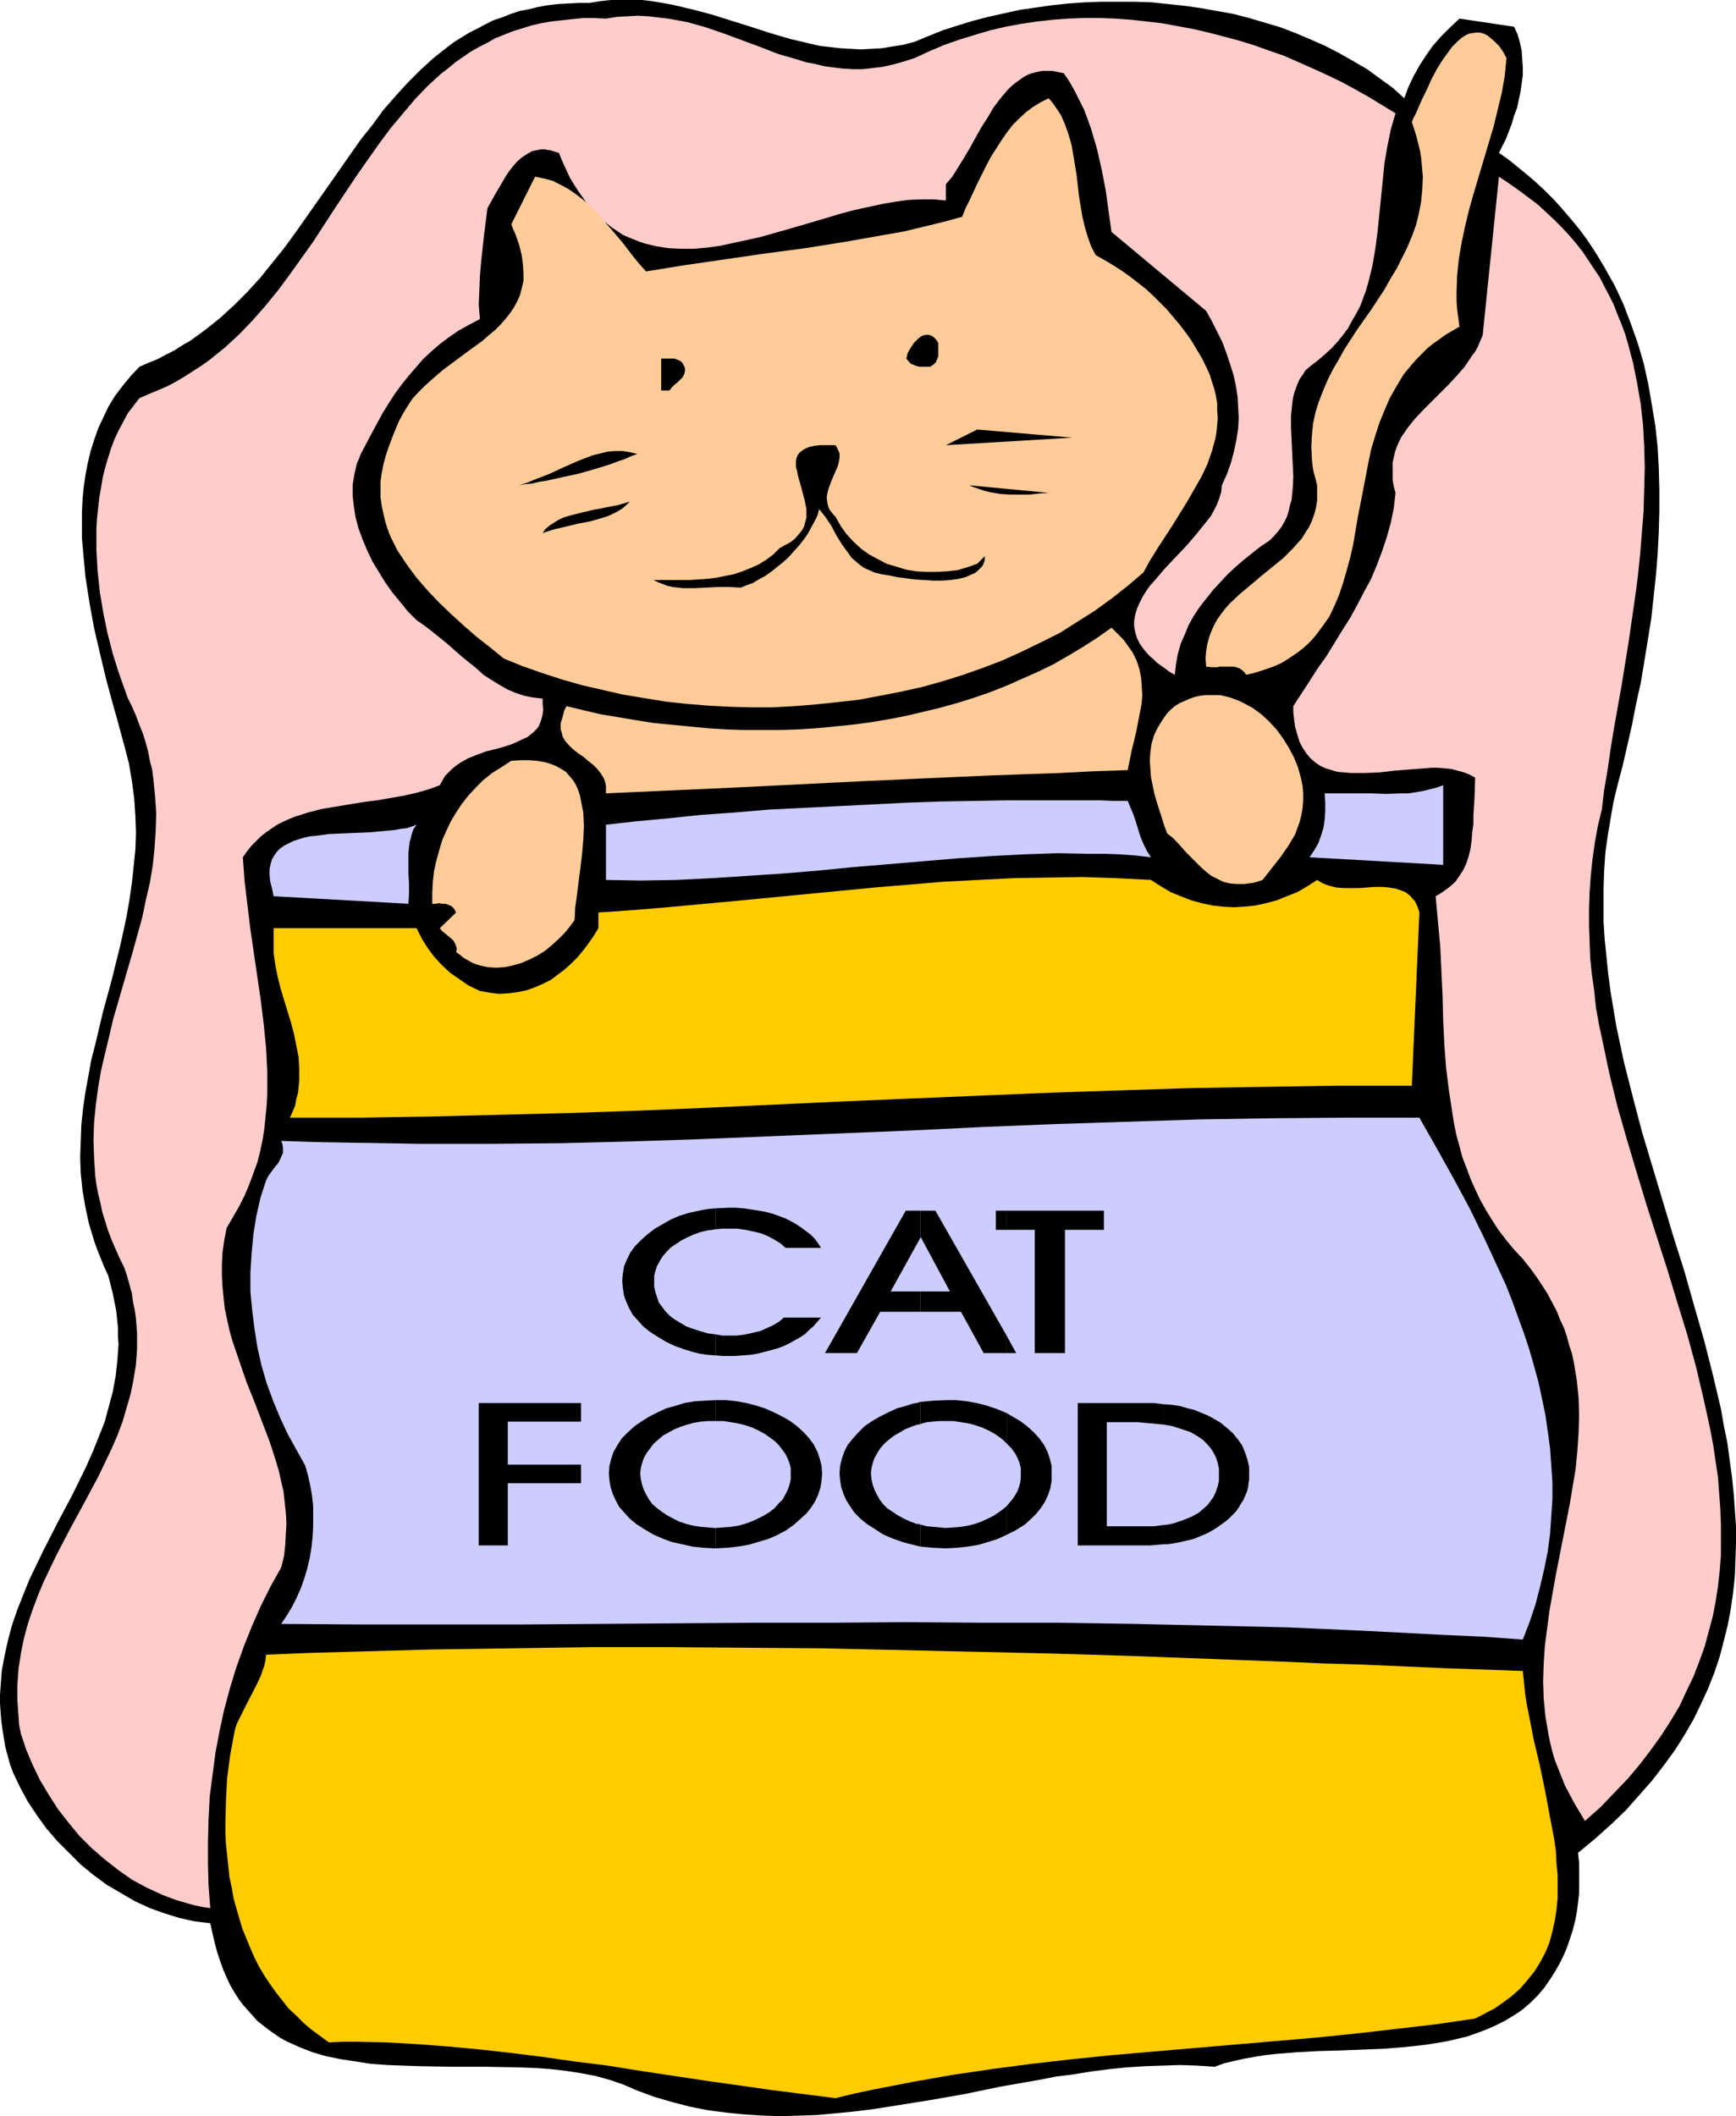 <?xml version="1.0" encoding="UTF-8" standalone="no"?>
<svg
   version="1.0"
   width="127.754mm"
   height="155.668mm"
   id="svg38"
   sodipodi:docname="Cat &amp; Food 02.wmf"
   xmlns:inkscape="http://www.inkscape.org/namespaces/inkscape"
   xmlns:sodipodi="http://sodipodi.sourceforge.net/DTD/sodipodi-0.dtd"
   xmlns="http://www.w3.org/2000/svg"
   xmlns:svg="http://www.w3.org/2000/svg">
  <sodipodi:namedview
     id="namedview38"
     pagecolor="#ffffff"
     bordercolor="#000000"
     borderopacity="0.25"
     inkscape:showpageshadow="2"
     inkscape:pageopacity="0.0"
     inkscape:pagecheckerboard="0"
     inkscape:deskcolor="#d1d1d1"
     inkscape:document-units="mm" />
  <defs
     id="defs1">
    <pattern
       id="WMFhbasepattern"
       patternUnits="userSpaceOnUse"
       width="6"
       height="6"
       x="0"
       y="0" />
  </defs>
  <path
     style="fill:#000000;fill-opacity:1;fill-rule:evenodd;stroke:none"
     d="m 254.353,11.635 3.878,-1.616 4.04,-1.616 4.04,-1.293 4.202,-1.293 4.363,-1.131 4.363,-0.97 4.363,-0.97 4.525,-0.646 4.525,-0.646 4.525,-0.485 4.686,-0.323 4.525,-0.162 h 4.686 4.525 l 4.686,0.162 4.686,0.485 4.525,0.485 4.525,0.646 4.525,0.808 4.525,0.808 4.363,1.131 4.363,1.293 4.363,1.293 4.202,1.616 4.202,1.778 4.04,1.778 4.04,2.101 3.717,2.101 3.878,2.262 3.555,2.585 3.555,2.585 3.232,2.909 1.131,-3.07 1.454,-3.07 1.616,-2.909 1.778,-2.747 1.939,-2.747 2.262,-2.585 2.586,-2.585 2.586,-2.424 15.19,2.262 0.97,2.101 0.646,2.262 0.485,2.262 0.162,2.262 0.162,2.424 v 2.262 l -0.323,2.262 -0.323,2.262 -0.485,2.262 -0.485,2.262 -0.808,2.101 -0.646,2.262 -1.616,4.201 -1.939,3.878 2.747,1.939 2.586,2.101 2.586,2.101 2.424,2.101 2.262,2.101 2.262,2.262 2.101,2.262 1.939,2.262 1.939,2.262 1.939,2.424 1.778,2.424 1.616,2.424 1.616,2.585 1.454,2.424 2.909,5.171 2.424,5.171 2.101,5.494 1.939,5.494 1.616,5.494 1.293,5.817 0.97,5.656 0.97,5.817 0.646,5.979 0.323,5.817 0.162,5.979 v 5.979 l -0.162,5.979 -0.323,6.14 -0.485,5.979 -0.646,5.979 -0.646,5.979 -0.97,5.979 -0.97,5.979 -0.97,5.817 -1.293,5.817 -1.131,5.817 -1.293,5.656 -1.293,5.656 -1.454,5.494 -1.131,4.686 -0.808,4.686 -0.808,4.848 -0.646,4.686 -0.323,4.848 -0.162,4.686 v 4.848 4.848 l 0.323,4.848 0.485,4.686 0.485,4.848 0.646,4.848 0.808,4.848 0.808,4.848 2.101,9.857 2.424,9.534 2.586,9.857 2.909,9.695 2.909,9.695 2.909,9.695 3.07,9.695 2.747,9.695 2.747,9.534 2.424,9.534 2.262,9.534 0.808,4.686 0.97,4.686 0.646,4.848 0.646,4.686 0.485,4.686 0.323,4.525 0.323,4.686 v 4.525 l -0.162,4.525 -0.162,4.686 -0.485,4.525 -0.646,4.525 -0.808,4.363 -1.131,4.525 -1.131,4.363 -1.454,4.363 -1.778,4.525 -1.939,4.201 -2.101,4.363 -2.424,4.201 -2.747,4.363 -3.07,4.201 -3.232,4.201 -3.555,4.04 -3.717,4.201 -4.202,4.04 -4.525,4.04 -4.686,3.878 0.323,2.909 v 2.747 2.909 2.585 l -0.323,2.747 -0.323,2.585 -0.485,2.424 -0.646,2.585 -0.808,2.424 -0.808,2.424 -0.97,2.262 -1.131,2.262 -1.293,2.262 -1.454,2.262 -1.454,2.101 -1.778,2.101 -2.101,2.101 -2.262,1.939 -2.424,1.616 -2.424,1.454 -2.586,1.293 -2.586,1.131 -2.586,0.97 -2.747,0.97 -2.747,0.646 -2.747,0.646 -2.909,0.485 -2.909,0.485 -5.817,0.646 -5.979,0.485 -12.12,0.485 -6.141,0.162 -5.979,0.323 -5.979,0.485 -2.909,0.323 -2.909,0.485 -2.747,0.485 -2.909,0.646 -2.747,0.646 -2.586,0.97 -4.848,-0.323 -4.848,-0.162 -4.848,0.162 -4.848,0.162 -5.01,0.323 -4.848,0.485 -5.01,0.646 -5.01,0.808 -5.01,0.646 -5.01,0.97 -10.181,1.778 -10.181,2.101 -10.181,1.778 -10.181,1.616 -5.171,0.808 -5.171,0.646 -5.01,0.485 -5.171,0.485 -5.01,0.162 -5.171,0.162 -5.01,-0.162 -5.01,-0.323 -5.01,-0.485 -5.01,-0.646 -5.01,-0.97 -5.01,-1.293 -5.01,-1.454 -4.848,-1.778 -3.717,-1.616 -3.717,-1.293 -4.04,-1.131 -4.202,-0.808 -4.202,-0.646 -4.202,-0.485 -4.525,-0.323 -4.525,-0.162 -9.049,-0.162 h -9.211 l -9.211,-0.162 -4.525,-0.162 -4.363,-0.162 -4.525,-0.323 -4.202,-0.646 -4.202,-0.646 -4.04,-0.808 -3.878,-1.131 -3.717,-1.454 -1.778,-0.808 -1.778,-0.808 -1.778,-0.97 -1.616,-1.131 -1.616,-1.131 -1.454,-1.131 -1.616,-1.293 -1.293,-1.454 -1.454,-1.616 -1.293,-1.454 -1.293,-1.778 -1.131,-1.778 -1.131,-1.939 -0.97,-2.101 -0.97,-2.262 -0.808,-2.262 -0.808,-2.424 -0.646,-2.424 -0.646,-2.747 -0.646,-2.909 -4.202,-0.485 -4.363,-0.97 -4.202,-1.293 -4.04,-1.454 -4.202,-1.939 -3.878,-2.262 -3.878,-2.262 -3.717,-2.747 -3.555,-2.909 -3.232,-3.232 -3.232,-3.232 -3.07,-3.555 L 10.342,504.811 7.757,500.932 5.656,497.054 3.717,493.014 2.747,490.429 2.101,488.005 1.454,485.581 0.646,480.572 0.323,478.148 0.162,475.886 0,473.624 v -2.424 l 0.162,-2.262 0.323,-4.363 0.808,-4.363 0.97,-4.363 1.131,-4.201 1.454,-4.201 1.616,-4.04 1.616,-4.04 1.939,-4.04 1.939,-4.04 4.04,-7.918 4.202,-7.918 3.878,-7.918 1.778,-4.04 1.616,-4.04 1.616,-4.04 1.131,-4.201 1.131,-4.201 0.808,-4.363 0.485,-4.363 0.323,-4.525 -0.162,-2.262 v -2.424 l -0.485,-4.686 -0.485,-2.424 -0.485,-2.424 -0.646,-2.585 -0.646,-2.424 -1.131,-2.424 -0.97,-2.424 -0.97,-2.424 -0.808,-2.262 -1.454,-4.848 -0.97,-4.525 -0.808,-4.686 -0.485,-4.686 -0.162,-4.525 0.162,-4.525 0.162,-4.525 0.485,-4.525 0.646,-4.525 0.808,-4.363 0.808,-4.525 1.131,-4.363 2.101,-8.888 2.424,-8.888 2.262,-9.049 0.97,-4.363 0.97,-4.525 0.808,-4.686 0.646,-4.525 0.485,-4.525 0.485,-4.686 0.162,-4.686 -0.162,-4.686 -0.323,-4.848 -0.646,-4.848 -0.808,-4.848 -1.293,-5.009 -0.808,-2.909 -0.808,-3.07 -1.778,-6.302 -1.778,-6.625 -1.616,-6.787 -1.616,-6.948 -1.293,-7.11 -1.131,-7.272 -0.323,-3.555 -0.646,-7.11 v -3.555 -3.555 l 0.162,-3.555 0.323,-3.393 0.485,-3.393 0.646,-3.393 0.808,-3.393 0.97,-3.07 1.131,-3.232 1.454,-3.07 1.454,-3.07 1.778,-2.909 2.101,-2.747 2.262,-2.747 2.424,-2.585 2.586,-1.131 2.424,-0.97 2.424,-1.293 2.262,-1.131 2.262,-1.454 2.262,-1.293 4.202,-3.07 4.04,-3.232 3.878,-3.555 3.717,-3.717 3.555,-3.878 3.232,-4.04 3.394,-4.201 3.07,-4.201 3.07,-4.363 6.141,-8.726 5.979,-8.564 3.07,-4.363 3.232,-4.04 3.07,-4.201 3.394,-3.878 3.394,-3.717 3.394,-3.393 3.717,-3.393 3.878,-3.07 1.939,-1.454 2.101,-1.293 2.101,-1.293 2.262,-1.131 2.101,-1.131 2.262,-1.131 2.424,-0.808 2.424,-0.97 2.424,-0.808 2.586,-0.485 2.586,-0.646 2.747,-0.485 2.747,-0.323 2.909,-0.162 3.07,-0.162 h 2.909 L 166.93,0.323 169.838,0 h 2.909 2.909 2.909 l 2.747,0.323 2.909,0.485 2.747,0.485 5.494,1.293 5.494,1.454 10.827,3.393 5.494,1.778 5.494,1.616 5.494,1.293 2.747,0.646 2.909,0.323 2.747,0.323 2.909,0.162 2.909,0.162 2.747,-0.162 3.07,-0.162 2.909,-0.485 3.07,-0.485 z"
     id="path1" />
  <path
     style="fill:#ffcccc;fill-opacity:1;fill-rule:evenodd;stroke:none"
     d="m 254.353,16.159 4.202,-1.939 4.202,-1.778 4.202,-1.454 4.202,-1.293 4.363,-1.293 4.202,-0.97 4.363,-0.808 4.363,-0.646 4.363,-0.485 4.363,-0.323 4.363,-0.162 h 4.363 l 4.363,0.162 4.363,0.323 4.363,0.485 4.202,0.485 4.363,0.808 4.363,0.808 4.202,0.97 4.363,1.131 4.202,1.131 4.202,1.293 4.04,1.454 4.202,1.454 4.04,1.778 4.04,1.778 3.878,1.778 4.04,1.939 3.878,2.101 3.717,2.101 3.717,2.262 3.717,2.262 -0.646,2.101 -0.646,2.262 -0.97,4.686 -0.808,4.686 -0.485,4.848 -0.97,9.534 -0.485,4.848 -0.646,4.848 -0.808,4.686 -1.131,4.525 -0.646,2.262 -1.616,4.363 -1.131,2.101 -1.131,1.939 -1.131,2.101 -1.454,1.939 -1.454,1.778 -1.616,1.778 -1.939,1.778 -2.101,1.778 -2.101,1.616 -1.131,0.97 -0.808,1.293 -0.808,1.131 -0.646,1.454 -0.485,1.293 -0.485,1.454 -0.323,1.454 -0.162,1.454 -0.323,3.07 v 3.393 l 0.323,6.787 0.162,3.393 0.162,3.393 -0.162,3.232 -0.323,3.232 -0.485,1.616 -0.323,1.454 -0.485,1.616 -0.646,1.293 -0.808,1.454 -0.97,1.293 -1.131,1.293 -1.293,1.293 -2.424,1.616 -2.262,1.778 -2.424,1.939 -2.262,1.939 -2.262,2.101 -2.101,2.262 -1.939,2.101 -1.939,2.424 -1.778,2.262 -1.616,2.424 -1.454,2.585 -1.131,2.747 -1.131,2.585 -0.808,2.909 -0.485,2.747 -0.323,2.909 -1.454,-0.808 -1.293,-0.97 -1.131,-0.808 -1.131,-0.808 -0.97,-0.97 -0.97,-0.808 -1.454,-1.616 -1.293,-1.778 -0.808,-1.616 -0.485,-1.616 -0.323,-1.616 v -1.616 l 0.323,-1.778 0.485,-1.616 0.646,-1.454 0.808,-1.616 0.97,-1.616 1.131,-1.616 1.454,-1.616 2.747,-3.232 5.979,-6.302 2.909,-3.393 1.293,-1.616 1.293,-1.616 1.293,-1.616 0.97,-1.778 0.808,-1.616 0.646,-1.778 0.485,-1.616 0.162,-1.778 1.454,-3.232 1.131,-3.232 0.808,-3.07 0.646,-3.07 0.485,-3.07 0.162,-3.07 -0.162,-3.07 -0.162,-2.909 -0.485,-3.07 -0.646,-2.909 -0.97,-3.07 -0.97,-2.909 -1.131,-3.07 -1.454,-2.909 -1.454,-2.909 -1.616,-2.909 -26.34,-21.976 -0.808,-5.817 -0.808,-5.817 -1.131,-5.817 -1.293,-5.656 -0.808,-2.747 -0.808,-2.747 -0.97,-2.747 -0.97,-2.585 -1.293,-2.585 -1.293,-2.585 -1.454,-2.585 -1.616,-2.424 -1.616,-0.323 -1.616,-0.323 h -1.454 -1.454 l -1.454,0.323 -1.293,0.323 -1.293,0.485 -1.131,0.646 -1.131,0.808 -1.131,0.808 -1.131,0.97 -0.97,0.97 -1.939,2.262 -1.939,2.585 -1.616,2.747 -1.778,2.747 -1.616,2.909 -1.616,2.909 -1.616,2.747 -1.616,2.585 -1.616,2.585 -1.778,2.101 v 4.525 l -3.394,-0.323 h -3.555 l -3.555,0.162 -3.555,0.485 -3.717,0.646 -3.717,0.808 -3.717,0.808 -3.717,0.97 -7.595,2.262 -7.757,2.262 -7.433,2.101 -3.717,0.808 -3.717,0.808 -3.717,0.808 -3.555,0.485 -3.717,0.323 h -3.394 l -3.555,-0.162 -3.232,-0.485 -3.394,-0.808 -1.454,-0.485 -1.616,-0.646 -1.616,-0.646 -1.454,-0.646 -1.454,-0.97 -1.454,-0.97 -1.454,-1.131 -1.454,-1.131 -1.293,-1.293 -1.454,-1.454 -1.293,-1.454 -1.131,-1.778 -1.293,-1.778 -1.131,-1.778 -1.293,-2.101 -0.97,-2.101 -1.131,-2.424 -0.97,-2.424 -1.131,-0.323 -0.97,-0.323 -0.97,-0.162 -0.97,-0.162 h -0.97 l -0.808,0.162 -1.616,0.323 -1.454,0.808 -1.454,0.97 -1.293,1.131 -1.131,1.293 -1.131,1.454 -0.97,1.454 -1.778,3.07 -0.97,1.616 -0.808,1.454 -0.808,1.454 -0.646,1.131 -0.97,7.595 -0.808,7.595 -0.323,3.717 -0.162,4.04 -0.162,3.878 0.323,4.04 -3.07,1.616 -2.909,1.616 -2.586,1.778 -2.586,1.939 -2.424,2.101 -2.262,2.101 -1.939,2.262 -2.101,2.424 -1.939,2.424 -1.778,2.424 -1.778,2.747 -1.616,2.585 -3.07,5.656 -3.07,5.817 -0.485,1.293 -0.646,1.454 -0.323,1.454 -0.323,1.454 -0.485,2.909 v 3.07 l 0.323,2.909 0.485,3.07 0.808,3.07 1.131,3.07 1.293,3.07 1.454,3.07 1.778,2.909 1.778,2.909 1.939,2.747 2.262,2.747 2.101,2.585 2.424,2.424 2.101,1.454 2.101,1.616 4.202,3.393 4.04,3.555 4.202,3.393 1.939,1.778 2.262,1.454 2.101,1.293 2.262,1.293 2.262,0.97 2.424,0.808 2.424,0.485 2.747,0.323 v 1.616 l 0.162,1.454 -0.162,1.293 -0.323,1.293 -0.323,0.97 -0.485,1.131 -0.646,0.808 -0.808,0.808 -0.808,0.646 -0.808,0.646 -2.101,0.97 -2.101,0.97 -2.424,0.808 -2.424,0.646 -2.586,0.646 -2.586,0.97 -2.424,0.97 -2.262,1.293 -1.131,0.808 -0.97,0.808 -0.97,0.97 -0.97,0.97 -0.646,1.131 -0.808,1.454 -3.07,1.131 -3.394,0.97 -3.555,0.808 -3.717,0.646 -3.717,0.646 -3.878,0.485 -7.757,1.293 -3.878,0.646 -3.717,0.97 -3.555,1.131 -1.616,0.646 -1.778,0.808 -1.616,0.808 -1.454,0.97 -1.616,1.131 -1.454,1.131 -1.293,1.293 -1.293,1.293 -1.293,1.616 -1.131,1.616 0.485,6.625 0.808,6.787 0.808,6.625 0.97,6.625 1.939,13.25 0.808,6.625 0.646,6.464 0.323,6.464 v 3.232 3.232 l -0.162,3.07 -0.323,3.232 -0.323,3.232 -0.485,3.07 -0.646,3.07 -0.808,3.232 -1.131,3.07 -1.131,3.07 -1.293,3.07 -1.454,2.909 -1.778,3.07 -1.778,3.07 -0.646,3.393 -0.485,3.393 -0.162,3.232 v 3.232 l 0.162,3.07 0.323,3.232 0.323,2.909 0.646,3.07 0.646,2.909 0.808,2.909 1.939,5.656 1.939,5.656 2.262,5.656 2.101,5.494 2.101,5.494 1.778,5.494 0.808,2.747 0.646,2.909 0.646,2.747 0.323,2.909 0.323,3.07 0.162,2.909 -0.162,2.909 -0.162,3.07 -0.323,3.07 -0.808,3.232 -2.909,5.171 -2.747,5.494 -2.424,5.494 -2.262,5.656 -2.101,5.817 -1.778,5.817 -1.616,5.979 -1.293,5.979 -1.131,5.979 -0.808,6.14 -0.808,6.14 -0.323,6.302 -0.162,6.14 v 6.302 l 0.162,6.14 0.485,6.14 -2.262,-0.323 -2.262,-0.485 -2.262,-0.646 -2.262,-0.646 -2.262,-0.808 -2.101,-0.808 -2.101,-0.97 -2.101,-0.97 -2.101,-1.131 -2.101,-1.131 -3.878,-2.747 -3.717,-2.909 -3.555,-3.07 -3.394,-3.393 -3.07,-3.717 -2.909,-3.717 -2.586,-4.04 -2.424,-4.04 -2.101,-4.363 -1.778,-4.201 -1.454,-4.363 -0.485,-2.424 -0.162,-2.262 -0.162,-2.262 -0.162,-2.424 v -4.363 l 0.323,-4.363 0.646,-4.201 0.808,-4.04 1.131,-4.201 1.293,-3.878 1.454,-3.878 1.616,-3.878 1.778,-3.717 1.778,-3.717 3.878,-7.433 4.04,-7.433 3.878,-7.272 1.778,-3.717 1.778,-3.717 1.616,-3.717 1.454,-3.878 1.131,-3.878 1.131,-3.878 0.808,-4.04 0.646,-4.04 0.323,-4.363 v -4.201 l -0.162,-2.262 -0.162,-2.101 -0.323,-2.262 -0.485,-2.262 -0.323,-2.424 -1.293,-4.686 -0.808,-2.424 -1.293,-2.585 -1.131,-2.585 -1.131,-2.585 -0.97,-2.585 -0.808,-2.585 -0.808,-2.585 -0.485,-2.424 -0.646,-2.585 -0.485,-2.585 -0.323,-2.424 -0.323,-5.009 -0.162,-5.009 0.162,-4.848 0.485,-4.848 0.646,-4.848 0.808,-4.686 1.131,-4.848 1.131,-4.686 1.131,-4.848 5.494,-18.906 2.586,-9.372 0.97,-4.686 1.131,-4.848 0.808,-4.848 0.485,-4.686 0.323,-4.848 0.162,-4.848 -0.323,-4.848 -0.485,-4.848 -0.323,-2.585 -0.646,-2.424 -0.485,-2.585 -0.646,-2.424 -0.808,-2.585 -0.97,-2.424 -0.97,-2.585 -1.131,-2.585 -1.131,-2.262 -0.808,-2.262 -1.778,-5.009 -1.616,-5.171 -1.454,-5.656 -1.131,-5.494 -0.97,-5.817 -0.646,-5.979 -0.323,-5.817 v -5.817 l 0.162,-2.909 0.323,-2.909 0.323,-2.909 0.485,-2.747 0.485,-2.909 0.646,-2.585 0.808,-2.747 0.808,-2.585 0.97,-2.585 1.131,-2.424 1.293,-2.424 1.293,-2.424 1.616,-2.101 1.616,-2.101 2.586,-1.131 2.747,-1.131 2.586,-1.131 2.424,-1.293 2.424,-1.454 2.262,-1.454 2.262,-1.454 2.262,-1.616 4.202,-3.393 4.04,-3.717 3.717,-3.878 3.555,-4.04 3.555,-4.363 3.232,-4.363 3.232,-4.525 3.232,-4.525 5.979,-9.211 6.141,-9.211 3.07,-4.363 3.07,-4.363 3.232,-4.363 3.394,-4.04 3.394,-4.04 3.555,-3.717 3.717,-3.393 2.101,-1.616 1.939,-1.616 2.101,-1.454 2.101,-1.454 2.262,-1.293 2.262,-1.131 2.262,-1.293 2.424,-0.97 2.424,-0.97 2.586,-0.808 2.586,-0.808 2.747,-0.646 2.747,-0.485 2.909,-0.323 2.909,-0.323 3.232,-0.323 h 3.07 l 3.232,0.162 3.07,-0.485 2.909,-0.162 2.909,-0.162 2.909,0.162 2.747,0.323 2.747,0.323 2.747,0.485 2.586,0.485 5.171,1.454 5.171,1.778 10.019,3.717 5.01,1.939 5.01,1.454 2.586,0.808 2.586,0.485 2.586,0.646 2.586,0.323 2.586,0.323 2.747,0.162 h 2.747 l 2.747,-0.323 2.747,-0.323 2.909,-0.646 2.909,-0.808 z"
     id="path2" />
  <path
     style="fill:#ffcc99;fill-opacity:1;fill-rule:evenodd;stroke:none"
     d="m 419.021,16.159 -0.485,4.848 -0.808,4.686 -1.131,4.686 -1.131,4.686 -2.747,9.211 -2.747,9.211 -1.293,4.525 -1.131,4.686 -0.97,4.525 -0.808,4.686 -0.485,4.686 -0.162,4.686 v 2.262 l 0.162,2.424 0.323,2.424 0.323,2.424 -1.939,1.131 -1.939,1.131 -1.778,1.293 -1.616,1.131 -1.616,1.293 -1.454,1.454 -1.454,1.454 -1.293,1.454 -2.424,2.909 -1.939,3.232 -1.939,3.393 -1.454,3.393 -1.454,3.555 -1.131,3.555 -1.131,3.717 -0.808,3.878 -1.454,7.595 -1.454,7.433 -1.293,7.595 -0.808,3.555 -0.97,3.555 -0.97,3.393 -1.131,3.393 -1.293,3.07 -1.454,3.07 -1.939,2.747 -1.939,2.585 -1.131,1.293 -1.131,1.131 -1.293,1.131 -1.454,1.131 -1.454,0.97 -1.454,0.97 -1.616,0.97 -1.778,0.808 -1.778,0.646 -1.939,0.646 -2.101,0.646 -2.101,0.485 -0.485,-0.646 -0.485,-0.485 -0.646,-0.485 -0.646,-0.323 -0.485,-0.162 -0.808,-0.162 h -1.454 -1.616 -0.808 l -0.646,0.162 h -1.616 l -1.454,-0.162 -0.162,-2.262 0.162,-2.101 0.323,-1.939 0.485,-1.778 0.646,-1.778 0.808,-1.778 0.808,-1.454 1.131,-1.616 1.131,-1.454 1.293,-1.454 2.747,-2.585 2.909,-2.424 3.07,-2.585 6.141,-5.009 2.586,-2.585 1.293,-1.454 1.293,-1.454 0.97,-1.616 0.97,-1.454 0.808,-1.778 0.646,-1.778 0.485,-1.778 0.323,-2.101 v -2.101 -2.101 l -0.485,-1.939 -0.485,-1.778 -0.323,-1.778 -0.162,-1.778 -0.162,-3.393 0.162,-3.232 0.323,-3.232 0.646,-3.07 0.97,-3.07 1.131,-2.909 1.293,-3.07 1.454,-2.909 1.616,-2.747 1.616,-2.909 3.555,-5.494 3.878,-5.494 3.717,-5.656 1.616,-2.909 1.778,-2.909 1.454,-2.909 1.454,-2.909 1.293,-3.07 1.131,-3.07 0.808,-3.232 0.646,-3.393 0.323,-3.393 0.162,-3.555 -0.323,-3.555 -0.162,-1.778 -0.323,-1.939 -0.485,-1.939 -0.485,-1.939 -0.646,-2.101 -0.646,-1.939 0.323,-0.808 0.485,-0.97 0.485,-0.97 0.485,-1.131 1.131,-2.585 1.293,-2.585 1.293,-2.909 1.454,-2.747 1.616,-2.585 1.778,-2.424 0.808,-1.131 0.97,-0.97 0.808,-0.808 0.97,-0.808 0.97,-0.646 0.97,-0.485 0.97,-0.162 1.131,-0.162 h 0.97 l 1.131,0.323 0.97,0.485 0.97,0.808 1.131,0.97 1.131,1.131 1.131,1.616 z"
     id="path3" />
  <path
     style="fill:#ffcc99;fill-opacity:1;fill-rule:evenodd;stroke:none"
     d="m 304.772,70.939 2.586,1.454 2.424,1.454 2.262,1.454 2.262,1.616 2.101,1.616 2.262,1.778 1.939,1.778 1.939,1.939 1.939,1.939 1.778,2.101 1.778,2.101 1.616,2.101 1.616,2.262 1.454,2.424 1.454,2.424 1.293,2.585 0.97,2.101 0.646,2.101 0.646,1.939 0.485,2.101 0.323,1.939 v 2.101 l 0.162,1.939 -0.162,1.939 -0.162,1.778 -0.323,1.939 -0.485,1.778 -0.485,1.778 -1.293,3.717 -1.616,3.393 -1.939,3.393 -1.939,3.393 -4.202,6.787 -4.202,6.464 -2.101,3.393 -1.778,3.232 -4.363,3.717 -4.525,3.555 -4.686,3.393 -4.848,3.07 -4.848,3.07 -5.171,2.585 -5.333,2.585 -5.333,2.424 -5.494,2.101 -5.494,1.939 -5.656,1.778 -5.817,1.616 -5.817,1.293 -5.817,1.131 -5.979,1.131 -5.817,0.646 -6.141,0.646 -5.979,0.485 -5.979,0.323 h -5.979 l -6.141,-0.162 -5.979,-0.323 -5.979,-0.485 -5.817,-0.646 -5.979,-0.97 -5.817,-0.97 -5.656,-1.293 -5.656,-1.293 -5.656,-1.616 -5.494,-1.778 -5.494,-1.939 -5.171,-2.101 -3.555,-2.909 -3.717,-2.909 -3.555,-3.07 -3.555,-3.232 -3.555,-3.393 -3.232,-3.393 -3.07,-3.555 -1.454,-1.939 -1.293,-1.778 -1.293,-1.939 -1.293,-1.939 -0.97,-1.939 -0.97,-1.939 -0.808,-2.101 -0.646,-2.101 -0.485,-2.101 -0.485,-2.262 -0.323,-2.262 v -2.262 -2.262 l 0.323,-2.262 0.485,-2.424 0.646,-2.424 0.808,-2.424 0.97,-2.585 0.97,-2.424 0.97,-2.262 1.131,-2.101 1.293,-2.101 1.293,-1.939 1.616,-1.778 1.616,-1.616 1.778,-1.616 3.555,-3.07 3.717,-2.747 1.939,-1.454 1.778,-1.293 3.555,-2.585 1.616,-1.454 1.778,-1.454 1.454,-1.454 1.293,-1.454 1.293,-1.616 1.131,-1.616 0.97,-1.778 0.808,-1.778 0.485,-1.939 0.485,-2.101 v -2.101 l -0.162,-2.424 -0.323,-2.585 -0.646,-2.585 -0.485,-1.454 -0.485,-1.454 -0.646,-1.454 -0.646,-1.616 6.625,-13.25 2.424,0.485 2.424,0.646 2.262,1.131 2.101,1.131 2.101,1.454 2.101,1.616 1.939,1.778 1.939,1.939 3.555,4.04 3.555,4.201 1.616,2.101 1.616,2.101 1.616,1.939 1.616,1.778 10.989,-1.778 11.15,-1.616 11.15,-1.616 10.989,-1.454 11.15,-1.778 10.989,-1.939 5.494,-0.97 5.333,-1.293 5.333,-1.293 5.333,-1.454 0.97,-2.424 1.131,-2.262 2.262,-4.848 2.424,-4.848 1.293,-2.424 1.454,-2.262 1.454,-2.262 1.454,-2.101 1.616,-2.101 1.778,-1.778 1.939,-1.778 1.939,-1.454 2.101,-1.293 2.262,-1.131 0.97,1.131 0.808,1.131 1.616,2.424 1.131,2.585 0.97,2.747 0.808,2.747 0.485,2.747 0.97,5.817 0.646,5.817 0.485,2.909 0.485,2.909 0.646,2.747 0.808,2.747 0.97,2.747 z"
     id="path4" />
  <path
     style="fill:#ffcccc;fill-opacity:1;fill-rule:evenodd;stroke:none"
     d="m 445.523,225.096 -1.131,4.686 -0.808,4.525 -0.646,4.525 -0.485,4.686 -0.323,4.525 -0.162,4.525 v 4.686 l 0.162,4.525 0.162,4.525 0.485,4.686 0.646,4.525 0.485,4.686 0.808,4.525 0.97,4.525 1.939,9.211 2.262,9.211 2.586,9.049 2.747,9.211 2.747,9.049 5.817,18.098 2.747,9.049 2.747,8.888 2.424,8.888 2.101,8.888 0.97,4.363 0.97,4.525 0.808,4.363 0.646,4.363 0.646,4.363 0.323,4.363 0.323,4.363 0.162,4.201 v 4.363 4.363 l -0.323,4.201 -0.485,4.363 -0.646,4.201 -0.808,4.201 -1.131,4.201 -1.131,4.201 -1.454,4.04 -1.616,4.201 -1.939,4.04 -1.939,4.201 -2.424,4.04 -2.586,4.04 -2.909,4.04 -3.07,4.04 -3.394,4.04 -3.717,3.878 -3.878,4.04 -4.363,3.878 -1.454,-2.424 -1.454,-2.424 -1.293,-2.424 -1.293,-2.424 -0.97,-2.424 -0.97,-2.424 -0.97,-2.424 -0.646,-2.262 -0.646,-2.585 -0.485,-2.424 -0.808,-4.848 -0.485,-4.848 -0.162,-4.848 0.162,-5.009 0.323,-4.848 0.646,-5.009 0.646,-4.848 1.778,-10.019 1.939,-9.857 1.939,-9.857 0.808,-4.848 0.808,-4.848 0.485,-5.009 0.323,-4.848 0.162,-5.009 -0.162,-4.848 -0.485,-4.848 -0.808,-4.848 -0.485,-2.424 -0.808,-2.424 -0.646,-2.424 -0.808,-2.424 -1.131,-2.424 -0.97,-2.424 -1.293,-2.424 -1.293,-2.424 -1.454,-2.262 -1.616,-2.424 -1.778,-2.424 -1.939,-2.424 -2.424,-2.585 -2.262,-2.747 -2.101,-2.747 -1.778,-2.747 -1.778,-2.909 -1.616,-2.909 -1.293,-2.747 -1.293,-2.909 -1.131,-3.07 -1.131,-2.909 -0.808,-3.07 -0.808,-2.909 -0.646,-3.07 -0.485,-3.07 -0.97,-6.302 -0.808,-6.464 -0.485,-6.464 -0.323,-6.625 -0.162,-6.625 -0.323,-6.948 -0.323,-6.948 -0.646,-6.948 -0.646,-7.11 1.131,-0.646 0.97,-0.646 1.778,-1.293 1.616,-1.454 1.131,-1.616 1.131,-1.778 0.808,-1.778 0.646,-1.939 0.485,-2.101 0.323,-2.262 0.162,-2.262 0.323,-2.262 v -2.424 l 0.323,-5.171 0.162,-5.332 -1.454,-0.808 -1.616,-0.646 -1.778,-0.485 -1.778,-0.485 -1.778,-0.162 -1.939,-0.162 h -1.939 l -1.939,0.162 -4.202,0.323 -4.04,0.323 -4.202,0.485 -4.04,0.162 h -3.878 l -1.778,-0.162 -1.939,-0.162 -1.616,-0.485 -1.616,-0.485 -1.454,-0.646 -1.454,-0.97 -1.293,-1.131 -1.131,-1.293 -0.97,-1.454 -0.97,-1.778 -0.646,-2.101 -0.646,-2.262 -0.162,-1.293 -0.162,-1.293 -0.162,-1.454 v -1.616 l 4.525,-6.948 2.262,-3.555 2.424,-3.393 4.363,-7.11 2.262,-3.555 1.939,-3.555 1.939,-3.717 1.939,-3.555 1.616,-3.878 1.454,-3.878 1.293,-3.878 1.131,-4.04 0.808,-4.04 0.485,-4.201 -0.485,-1.778 -0.323,-1.778 v -1.616 -1.616 -1.616 l 0.323,-1.454 0.323,-1.454 0.485,-1.454 0.646,-1.454 0.646,-1.293 1.778,-2.585 1.939,-2.424 2.262,-2.424 4.686,-4.686 2.424,-2.424 2.262,-2.424 2.262,-2.585 1.939,-2.909 0.97,-1.293 0.808,-1.454 0.646,-1.616 0.646,-1.454 4.525,-44.114 2.909,1.939 2.747,1.939 2.586,1.939 2.586,1.939 2.262,2.101 2.262,2.101 2.101,2.101 2.101,2.262 1.939,2.262 1.778,2.262 1.616,2.424 1.616,2.424 1.616,2.424 1.293,2.585 1.293,2.424 1.293,2.585 0.97,2.585 1.131,2.747 0.97,2.585 0.808,2.747 1.454,5.494 1.131,5.656 0.97,5.656 0.646,5.817 0.323,5.817 0.162,5.979 -0.162,6.14 -0.162,5.979 -0.485,6.14 -0.485,5.979 -0.646,6.302 -0.808,5.979 -1.778,12.281 -1.939,11.958 -2.101,11.796 -0.97,5.979 -0.808,5.656 -0.97,5.656 z"
     id="path5" />
  <path
     style="fill:#000000;fill-opacity:1;fill-rule:evenodd;stroke:none"
     d="m 260.979,95.339 v 0.97 0.97 0.97 0.808 l -0.323,0.808 -0.323,0.808 -0.646,0.646 -0.97,0.646 h -2.909 l -0.808,-0.162 -0.808,-0.323 -0.808,-0.323 -0.646,-0.646 -0.646,-0.808 0.162,-0.646 0.162,-0.808 0.808,-1.454 0.97,-1.454 0.646,-0.646 0.646,-0.646 0.646,-0.485 0.646,-0.323 0.808,-0.162 h 0.646 l 0.646,0.162 0.808,0.485 0.646,0.646 z"
     id="path6" />
  <path
     style="fill:#000000;fill-opacity:1;fill-rule:evenodd;stroke:none"
     d="m 190.361,101.964 0.162,0.485 v 0.646 l -0.162,0.808 -0.485,0.97 -0.808,0.808 -0.646,0.646 -0.808,0.646 -0.808,0.808 -0.646,0.808 h -2.262 v -8.888 h 0.97 0.97 0.97 0.808 l 0.808,0.323 0.808,0.323 0.646,0.646 z"
     id="path7" />
  <path
     style="fill:#000000;fill-opacity:1;fill-rule:evenodd;stroke:none"
     d="m 263.08,123.779 8.726,-4.363 26.34,2.262 z"
     id="path8" />
  <path
     style="fill:#000000;fill-opacity:1;fill-rule:evenodd;stroke:none"
     d="m 177.272,126.203 -1.778,0.646 -1.778,0.808 -1.939,0.646 -2.101,0.808 -4.202,1.293 -4.525,1.293 -4.525,0.97 -4.363,0.97 -2.101,0.323 -1.939,0.485 -1.939,0.162 -1.778,0.323 2.101,-0.646 1.939,-0.808 4.202,-1.616 4.202,-1.939 4.04,-1.778 2.101,-0.808 2.101,-0.808 2.101,-0.485 1.939,-0.485 2.101,-0.162 h 2.101 l 1.939,0.323 z"
     id="path9" />
  <path
     style="fill:#000000;fill-opacity:1;fill-rule:evenodd;stroke:none"
     d="m 232.376,123.779 0.323,0.485 0.323,0.646 0.485,1.131 v 1.131 l -0.162,1.131 -0.323,1.293 -0.485,1.131 -1.131,2.585 -0.97,2.585 -0.323,1.293 -0.162,1.131 0.162,1.454 0.323,1.293 0.323,0.646 0.485,0.646 0.485,0.646 0.646,0.646 1.454,2.585 1.616,2.262 1.939,2.101 2.101,1.939 2.262,1.616 2.424,1.293 2.424,1.293 2.747,0.808 2.586,0.808 2.909,0.485 2.747,0.162 h 2.909 l 2.909,-0.162 2.909,-0.323 2.747,-0.808 2.747,-0.97 v 0 l 2.101,-2.101 v 0.97 l -0.162,0.646 -0.323,0.808 -0.485,0.646 -0.485,0.485 -0.646,0.646 -0.646,0.485 -0.808,0.323 -1.778,0.808 -1.939,0.485 -2.262,0.323 -2.262,0.162 h -2.586 l -2.586,-0.162 -2.586,-0.162 -2.424,-0.323 -2.424,-0.323 -2.262,-0.485 -2.101,-0.323 -1.939,-0.485 -1.454,-0.646 -1.454,-0.646 -1.131,-0.808 -1.131,-0.97 -1.131,-0.97 -0.808,-1.131 -1.778,-2.424 -1.616,-2.585 -1.454,-2.747 -1.616,-2.424 -1.778,-2.262 -0.485,1.778 -0.808,1.616 -0.97,1.778 -0.97,1.778 -1.131,1.616 -1.293,1.616 -1.454,1.616 -1.454,1.616 -1.616,1.454 -1.616,1.293 -1.616,1.293 -1.616,1.131 -1.778,0.97 -1.616,0.97 -1.778,0.646 -1.616,0.646 -3.232,-0.162 h -3.07 l -6.464,0.323 h -3.232 l -1.454,-0.162 -1.454,-0.162 -1.454,-0.323 -1.293,-0.485 -1.293,-0.485 -1.293,-0.646 h 3.555 2.101 2.101 2.262 l 2.424,-0.162 2.424,-0.162 2.586,-0.323 2.424,-0.485 2.424,-0.485 2.424,-0.808 2.424,-0.97 2.101,-0.97 2.101,-1.293 1.939,-1.454 1.778,-1.778 1.778,-0.97 1.454,-0.808 1.131,-0.97 0.97,-1.131 0.808,-0.97 0.646,-1.131 0.323,-1.293 0.323,-1.131 v -1.131 -1.293 l -0.485,-2.424 -0.646,-2.424 -0.646,-2.424 -0.646,-2.262 -0.162,-0.97 -0.323,-1.131 v -0.808 -0.97 l 0.162,-0.808 0.323,-0.808 0.485,-0.646 0.808,-0.646 0.808,-0.485 1.131,-0.485 1.454,-0.323 1.616,-0.162 h 1.939 1.131 z"
     id="path10" />
  <path
     style="fill:#000000;fill-opacity:1;fill-rule:evenodd;stroke:none"
     d="m 291.682,137.029 -2.586,0.162 -2.747,0.323 h -2.586 -2.586 l -2.747,-0.162 -2.909,-0.485 -1.454,-0.323 -1.454,-0.485 -1.454,-0.485 -1.616,-0.646 z"
     id="path11" />
  <path
     style="fill:#000000;fill-opacity:1;fill-rule:evenodd;stroke:none"
     d="m 175.171,139.453 -0.97,0.97 -1.131,0.97 -1.293,0.808 -1.293,0.646 -1.454,0.646 -1.454,0.485 -3.394,0.97 -3.394,0.646 -3.394,0.808 -3.394,0.808 -3.07,0.97 0.808,-1.131 1.131,-0.97 1.293,-0.808 1.293,-0.808 1.454,-0.646 1.616,-0.485 3.232,-0.808 3.394,-0.808 1.778,-0.323 1.616,-0.323 3.394,-0.646 z"
     id="path12" />
  <path
     style="fill:#ffcc99;fill-opacity:1;fill-rule:evenodd;stroke:none"
     d="m 313.66,214.108 -9.534,0.323 -9.373,0.485 -18.422,0.646 -18.26,0.808 -17.937,0.808 -35.713,1.778 -17.937,0.808 -17.937,0.808 v -0.97 -0.97 l -0.162,-0.97 -0.323,-0.97 -0.323,-0.646 -0.485,-0.808 -1.131,-1.454 -1.131,-1.131 -1.454,-1.131 -1.293,-1.131 -1.454,-0.97 -1.454,-1.131 -1.131,-1.131 -1.131,-1.293 -0.323,-0.646 -0.323,-0.646 -0.162,-0.808 -0.323,-0.97 v -1.778 l 0.323,-0.97 0.323,-1.131 0.323,-1.293 0.646,-1.293 4.686,1.131 4.848,1.131 4.848,0.808 4.848,0.808 5.01,0.808 5.01,0.485 5.01,0.485 5.01,0.485 5.01,0.323 5.01,0.162 h 10.181 l 5.01,-0.162 5.01,-0.323 5.01,-0.485 4.848,-0.485 5.01,-0.646 4.848,-0.808 5.01,-0.97 4.848,-1.131 4.686,-1.131 4.686,-1.293 4.686,-1.454 4.686,-1.616 4.525,-1.778 4.363,-1.939 4.363,-1.939 4.363,-2.101 4.202,-2.424 4.04,-2.424 4.04,-2.585 3.878,-2.747 1.131,1.131 1.131,1.131 1.131,1.131 0.808,1.131 0.808,1.131 0.808,1.131 1.131,2.262 0.808,2.424 0.485,2.424 0.162,2.262 0.162,2.424 -0.162,2.424 -0.485,2.585 -0.485,2.424 -0.485,2.585 -0.646,2.747 -0.646,2.585 z"
     id="path13" />
  <path
     style="fill:#ffcc99;fill-opacity:1;fill-rule:evenodd;stroke:none"
     d="m 361.815,216.209 0.485,2.262 0.162,2.101 v 2.101 l -0.162,1.939 -0.323,1.939 -0.485,1.939 -0.646,1.778 -0.646,1.778 -0.97,1.616 -0.97,1.616 -2.262,3.232 -2.424,3.07 -2.424,3.07 -1.454,0.485 -1.131,0.323 -1.293,0.162 -1.131,0.162 h -1.131 -0.97 l -1.939,-0.162 -1.939,-0.485 -1.616,-0.808 -1.616,-0.808 -1.454,-1.131 -1.454,-1.293 -1.293,-1.293 -2.747,-2.747 -2.586,-2.909 -1.293,-1.293 -1.454,-1.131 -0.808,-2.101 -0.646,-2.101 -1.454,-4.525 -0.646,-2.262 -0.485,-2.262 -0.485,-2.424 -0.162,-2.262 -0.162,-2.424 0.162,-2.262 0.323,-2.262 0.646,-2.262 0.97,-2.101 1.293,-2.101 0.646,-0.97 0.808,-1.131 0.97,-0.97 1.131,-0.97 1.293,-0.808 1.454,-0.646 1.454,-0.646 1.454,-0.485 1.454,-0.323 1.293,-0.162 h 1.454 1.293 1.454 l 1.454,0.323 1.293,0.323 1.293,0.485 1.293,0.485 1.293,0.646 2.424,1.293 2.424,1.778 2.101,1.939 2.101,2.262 1.778,2.424 1.616,2.585 1.454,2.747 1.131,2.747 z"
     id="path14" />
  <path
     style="fill:#ffcc99;fill-opacity:1;fill-rule:evenodd;stroke:none"
     d="m 159.819,255.799 -1.293,1.778 -1.454,1.778 -1.778,1.778 -1.778,1.616 -1.939,1.616 -2.101,1.293 -2.262,1.131 -2.262,0.97 -2.262,0.646 -2.262,0.485 -2.424,0.162 -2.424,-0.162 -2.101,-0.485 -1.131,-0.323 -1.131,-0.485 -1.131,-0.646 -1.131,-0.646 -0.97,-0.808 -1.131,-0.808 0.162,-0.646 v -0.485 l -0.323,-0.97 -0.485,-0.97 -0.646,-0.646 -1.778,-1.454 -0.808,-0.646 -0.646,-0.808 4.525,-4.363 -0.485,-0.97 -0.808,-0.808 -0.808,-0.323 -0.808,-0.323 h -0.97 l -0.808,-0.162 -0.97,0.162 h -0.97 v -3.07 l 0.162,-3.07 0.323,-2.909 0.646,-2.909 0.808,-2.909 0.808,-2.747 1.131,-2.585 1.293,-2.747 1.454,-2.424 1.616,-2.424 1.778,-2.262 2.101,-2.262 2.101,-2.101 2.424,-1.939 2.586,-1.616 2.747,-1.778 2.586,-0.162 h 2.424 l 2.101,0.162 1.939,0.323 1.778,0.485 1.616,0.646 1.454,0.808 1.293,0.808 0.97,1.131 0.97,1.131 0.808,1.293 0.646,1.454 0.485,1.454 0.323,1.616 0.323,1.616 0.323,1.616 0.162,3.717 -0.162,3.717 -0.323,3.878 -0.485,4.04 -0.485,3.717 -0.485,3.878 -0.485,3.555 z"
     id="path15" />
  <path
     style="fill:#ccccff;fill-opacity:1;fill-rule:evenodd;stroke:none"
     d="m 401.407,240.448 -37.167,-2.101 1.293,-1.939 1.131,-1.939 0.808,-2.262 0.646,-2.101 0.323,-2.262 0.162,-2.262 v -2.424 l -0.162,-2.585 h 4.202 4.202 4.363 l 4.363,0.162 4.202,-0.162 h 1.939 l 2.101,-0.323 1.939,-0.323 1.939,-0.485 1.939,-0.485 1.778,-0.646 z"
     id="path16" />
  <path
     style="fill:#ccccff;fill-opacity:1;fill-rule:evenodd;stroke:none"
     d="m 320.123,238.347 -4.202,-0.485 -4.363,-0.323 -4.363,-0.162 h -4.363 l -8.888,-0.162 -9.211,0.323 -9.211,0.485 -9.534,0.646 -9.534,0.808 -9.534,0.808 -9.696,0.808 -9.857,0.97 -9.696,0.808 -9.857,0.646 -9.857,0.646 -9.857,0.485 -9.857,0.162 -9.696,-0.162 V 229.298 l 4.202,-0.485 4.363,-0.485 8.726,-0.808 9.211,-0.97 9.211,-0.646 9.534,-0.808 9.696,-0.485 19.392,-0.97 9.534,-0.485 9.534,-0.323 9.373,-0.162 9.049,-0.162 h 8.888 8.565 4.04 4.04 l 3.878,0.162 h 3.878 l 0.808,1.939 0.808,1.939 0.646,1.939 1.293,4.201 0.808,1.939 0.97,1.939 z"
     id="path17" />
  <path
     style="fill:#ccccff;fill-opacity:1;fill-rule:evenodd;stroke:none"
     d="m 115.865,229.298 -0.808,1.131 -0.485,1.293 -0.323,1.293 -0.323,1.131 -0.162,1.454 -0.162,1.454 v 2.747 2.909 l 0.162,2.909 v 2.909 l -0.162,2.747 -37.49,-2.101 -0.485,-2.262 -0.485,-1.939 -0.162,-1.778 v -1.616 l 0.323,-1.454 0.323,-1.131 0.646,-1.131 0.808,-1.131 0.808,-0.808 1.131,-0.808 1.293,-0.646 1.293,-0.646 1.454,-0.485 1.616,-0.485 1.454,-0.323 1.778,-0.162 3.555,-0.485 3.717,-0.162 3.878,-0.162 3.717,-0.162 3.717,-0.323 3.394,-0.323 1.616,-0.323 1.616,-0.162 1.454,-0.485 z"
     id="path18" />
  <path
     style="fill:#ffcc00;fill-opacity:1;fill-rule:evenodd;stroke:none"
     d="m 366.34,244.649 0.808,0.485 0.808,0.485 1.778,0.646 1.939,0.485 2.101,0.162 h 2.101 2.101 l 4.363,-0.323 h 2.101 l 1.939,0.162 1.939,0.323 1.778,0.646 0.808,0.323 0.646,0.485 0.808,0.646 0.485,0.646 0.646,0.646 0.485,0.97 0.485,1.131 0.323,1.131 -2.101,48.154 h -10.342 -10.342 l -10.181,0.162 -10.019,0.162 -20.038,0.323 -19.876,0.646 -19.553,0.646 -19.392,0.808 -19.23,0.808 -19.068,0.808 -38.137,1.778 -19.068,0.808 -19.068,0.646 -19.23,0.485 -19.23,0.485 -19.553,0.323 H 80.637 l 0.808,-1.778 0.646,-1.616 0.323,-1.778 0.485,-1.778 0.162,-1.616 0.162,-1.778 v -3.232 l -0.162,-3.232 -0.646,-3.232 -0.646,-3.232 -0.808,-3.07 -1.939,-6.302 -0.97,-3.232 -0.808,-3.232 -0.646,-3.232 -0.485,-3.393 v -3.393 -1.778 -1.778 h 39.753 l 1.454,2.909 1.616,2.585 1.939,2.585 2.101,2.262 2.262,2.101 2.586,1.778 2.586,1.778 3.07,1.454 2.747,0.485 2.586,0.323 2.747,-0.162 2.424,-0.323 2.424,-0.485 2.262,-0.808 2.262,-0.97 2.262,-1.131 1.939,-1.454 1.939,-1.454 1.778,-1.616 1.778,-1.778 1.616,-1.939 1.454,-1.939 1.454,-2.101 1.293,-2.101 v -4.363 l 9.534,-0.646 9.696,-0.808 19.23,-1.778 38.46,-3.717 9.696,-0.808 9.534,-0.808 9.534,-0.485 9.696,-0.485 9.534,-0.162 9.696,-0.162 9.534,0.323 9.534,0.485 2.747,1.778 2.747,1.616 2.747,1.131 2.909,1.131 2.909,0.808 3.07,0.646 2.909,0.323 3.07,0.162 2.909,-0.162 3.07,-0.323 2.909,-0.646 3.07,-0.808 2.747,-1.131 2.909,-1.131 2.747,-1.616 z"
     id="path19" />
  <path
     style="fill:#ccccff;fill-opacity:1;fill-rule:evenodd;stroke:none"
     d="m 394.781,310.74 4.686,8.241 4.686,8.403 4.525,8.403 4.202,8.564 4.04,8.726 1.939,4.201 1.778,4.525 3.232,8.888 1.454,4.363 1.293,4.525 1.293,4.686 0.97,4.525 0.97,4.686 0.646,4.525 0.646,4.686 0.323,4.686 0.323,4.686 v 4.848 l -0.323,4.686 -0.323,4.848 -0.646,4.848 -0.97,4.848 -1.131,4.848 -1.293,5.009 -1.616,4.848 -1.939,5.009 -10.989,-0.808 -10.827,-0.485 -21.816,-1.131 -21.654,-0.97 -21.331,-0.485 -21.331,-0.485 -21.169,-0.323 h -21.169 l -21.331,-0.162 -21.169,0.162 h -21.331 l -21.331,0.162 -21.492,0.162 -21.816,0.162 h -21.816 -22.3 l -22.462,-0.162 1.616,-2.424 1.454,-2.424 1.293,-2.585 1.131,-2.585 0.97,-2.747 0.808,-2.747 0.646,-2.747 0.485,-2.909 0.323,-2.909 0.162,-2.909 v -2.909 -2.909 l -0.323,-2.909 -0.485,-2.747 -0.646,-2.909 -0.808,-2.747 -2.424,-4.363 -2.424,-4.363 -2.101,-4.525 -1.939,-4.686 -1.778,-4.848 -1.454,-5.009 -1.131,-5.009 -0.808,-5.171 -0.646,-5.171 -0.485,-5.171 v -5.333 l 0.323,-5.171 0.485,-5.171 0.808,-5.171 1.131,-5.009 0.808,-2.585 0.808,-2.424 0.646,-1.293 0.97,-1.293 0.808,-1.131 0.97,-1.131 0.646,-1.293 0.323,-0.808 0.323,-0.646 v -0.808 -0.808 l -0.162,-0.97 -0.323,-0.808 9.696,0.323 9.696,0.162 19.23,0.323 h 19.392 l 19.392,-0.162 19.553,-0.485 19.392,-0.646 19.715,-0.808 19.715,-0.808 19.715,-0.808 19.876,-0.97 20.038,-0.808 20.038,-0.646 20.038,-0.646 20.361,-0.323 20.2,-0.162 z"
     id="path20" />
  <path
     style="fill:#ffcc00;fill-opacity:1;fill-rule:evenodd;stroke:none"
     d="m 423.545,464.574 0.323,3.07 0.323,3.232 0.485,3.07 0.646,3.232 1.293,6.625 1.616,6.787 1.454,6.948 1.293,6.948 1.293,6.787 0.485,3.393 0.162,3.393 0.323,3.232 v 3.232 3.232 l -0.323,3.232 -0.485,3.07 -0.646,2.909 -0.808,3.07 -1.131,2.747 -1.454,2.747 -1.616,2.585 -1.939,2.424 -2.101,2.424 -1.293,1.131 -1.293,1.131 -2.909,2.101 -1.616,1.131 -1.616,0.808 -1.778,0.97 -1.939,0.97 -10.989,1.616 -11.15,1.293 -11.312,1.293 -11.15,1.131 -22.624,1.939 -22.624,1.939 -11.15,0.97 -11.15,1.131 -11.312,1.293 -10.989,1.454 -10.989,1.616 -10.989,1.939 -10.827,2.101 -5.333,1.131 -5.333,1.293 -8.888,-1.131 -8.888,-1.131 -18.26,-2.585 -18.26,-2.747 -9.049,-1.454 -9.049,-1.131 -9.049,-1.293 -9.049,-1.131 -8.726,-0.97 -8.726,-0.808 -8.565,-0.646 -8.403,-0.485 -8.08,-0.162 h -4.04 l -3.878,0.162 -2.424,-1.778 -2.424,-1.778 -2.101,-1.778 -2.101,-2.101 -2.101,-1.939 -1.778,-2.262 -1.778,-2.262 -1.616,-2.262 -1.616,-2.424 -1.454,-2.424 -1.293,-2.585 -1.131,-2.585 -1.131,-2.747 -1.131,-2.747 -0.808,-2.747 -0.808,-2.747 -0.808,-2.909 -0.485,-2.909 -0.646,-2.909 -0.646,-6.14 -0.323,-2.909 -0.162,-3.07 v -3.07 l 0.162,-6.302 0.323,-6.14 0.808,-6.14 1.131,-6.14 0.323,-1.454 0.485,-1.454 1.293,-2.585 1.293,-2.585 2.747,-5.333 1.293,-2.747 0.485,-1.454 0.485,-1.293 0.323,-1.616 0.162,-1.454 11.635,-0.485 11.473,-0.323 11.473,-0.323 11.312,-0.323 11.312,-0.162 10.989,-0.162 22.139,-0.323 h 21.654 l 21.654,0.162 21.331,0.162 21.331,0.485 21.331,0.485 21.169,0.485 21.331,0.646 21.492,0.808 21.492,0.808 10.989,0.485 10.989,0.323 21.977,0.97 z"
     id="path21" />
  <path
     style="fill:#000000;fill-opacity:1;fill-rule:evenodd;stroke:none"
     d="m 323.517,424.015 v 5.333 h 1.131 l 1.131,-0.162 1.939,-0.323 2.101,-0.485 2.101,-0.485 1.939,-0.808 1.939,-0.808 1.454,-0.808 1.293,-0.808 1.131,-0.808 1.131,-0.808 1.131,-0.97 0.97,-0.97 0.808,-0.808 0.808,-1.131 0.646,-1.131 0.646,-0.97 0.485,-1.131 0.485,-1.131 0.323,-1.131 0.162,-1.293 0.162,-1.131 v -1.293 -2.101 l -0.485,-2.101 -0.646,-1.939 -0.808,-1.939 -1.131,-1.616 -1.454,-1.778 -1.616,-1.454 -1.778,-1.454 -1.616,-0.97 -1.778,-0.97 -1.939,-0.808 -1.939,-0.808 -1.939,-0.485 -2.262,-0.646 -2.262,-0.323 -2.262,-0.162 v 5.656 l 2.747,0.485 2.424,0.808 2.424,0.808 1.939,1.131 1.454,0.97 1.131,1.131 1.131,1.293 0.808,1.293 0.646,1.293 0.485,1.454 0.323,1.616 v 1.778 1.616 l -0.323,1.454 -0.485,1.454 -0.646,1.454 -0.808,1.131 -0.97,1.293 -1.131,0.97 -1.293,1.131 -2.101,1.131 -2.424,0.97 -2.424,0.808 -1.454,0.323 z"
     id="path22" />
  <path
     style="fill:#000000;fill-opacity:1;fill-rule:evenodd;stroke:none"
     d="m 323.517,396.06 v -5.656 l -2.586,-0.323 h -2.424 -18.745 v 39.59 h 16.321 1.939 1.939 l 1.778,-0.162 1.778,-0.162 v -5.333 l -1.293,0.162 -1.293,0.162 h -2.909 -10.181 v -28.925 h 8.726 l 3.555,0.323 z"
     id="path23" />
  <path
     style="fill:#000000;fill-opacity:1;fill-rule:evenodd;stroke:none"
     d="m 279.886,418.844 v 7.918 l 2.586,-1.293 2.586,-1.616 1.778,-1.616 1.454,-1.454 1.293,-1.616 1.131,-1.778 0.808,-1.778 0.646,-1.939 0.323,-1.939 v -2.101 -2.101 l -0.485,-1.939 -0.646,-1.939 -0.97,-1.939 -1.293,-1.778 -1.454,-1.616 -1.939,-1.778 -1.939,-1.454 -1.939,-1.131 -1.939,-1.131 v 8.403 l 1.454,1.454 1.131,1.616 0.646,1.293 0.485,1.293 0.323,1.293 v 1.454 1.293 l -0.162,1.293 -0.323,1.131 -0.485,1.293 -0.646,1.131 -0.646,0.97 -0.808,0.97 z"
     id="path24" />
  <path
     style="fill:#000000;fill-opacity:1;fill-rule:evenodd;stroke:none"
     d="m 279.886,371.175 v 5.009 h 2.747 z"
     id="path25" />
  <path
     style="fill:#000000;fill-opacity:1;fill-rule:evenodd;stroke:none"
     d="m 279.886,336.594 v 5.333 h 7.918 v 34.257 h 8.403 v -34.257 h 10.827 v -5.333 z"
     id="path26" />
  <path
     style="fill:#000000;fill-opacity:1;fill-rule:evenodd;stroke:none"
     d="m 279.886,341.927 v -5.333 h -2.909 v 5.333 z"
     id="path27" />
  <path
     style="fill:#000000;fill-opacity:1;fill-rule:evenodd;stroke:none"
     d="m 279.886,376.184 v -5.009 l -19.715,-34.581 h -4.202 v 7.595 l 0.162,-0.162 8.08,15.028 h -8.241 v 5.656 h 11.312 l 6.302,11.473 z"
     id="path28" />
  <path
     style="fill:#000000;fill-opacity:1;fill-rule:evenodd;stroke:none"
     d="m 279.886,401.231 v -8.403 l -2.747,-1.131 -2.909,-0.97 -2.586,-0.646 -2.747,-0.485 -2.909,-0.323 h -2.909 l -3.555,0.162 -1.778,0.162 -1.778,0.162 v 6.14 l 1.778,-0.485 1.616,-0.162 1.778,-0.162 h 1.939 2.101 l 2.101,0.323 2.101,0.323 1.778,0.485 1.939,0.646 1.778,0.808 1.778,0.97 1.616,1.131 0.808,0.646 z"
     id="path29" />
  <path
     style="fill:#000000;fill-opacity:1;fill-rule:evenodd;stroke:none"
     d="m 279.886,426.762 v -7.918 l -0.97,0.808 -1.131,0.808 -1.454,0.97 -1.616,0.808 -1.778,0.808 -1.778,0.646 -1.939,0.485 -1.939,0.323 -2.101,0.162 -2.101,0.162 -1.778,-0.162 -1.778,-0.162 -1.778,-0.162 -1.778,-0.485 v 6.14 l 3.394,0.323 3.717,0.162 3.07,-0.162 3.07,-0.323 2.909,-0.485 2.747,-0.808 2.586,-0.808 z"
     id="path30" />
  <path
     style="fill:#000000;fill-opacity:1;fill-rule:evenodd;stroke:none"
     d="m 255.969,344.189 v -7.595 h -4.04 l -22.462,39.59 h 8.888 l 6.464,-11.473 h 11.15 v -5.656 h -8.241 z"
     id="path31" />
  <path
     style="fill:#000000;fill-opacity:1;fill-rule:evenodd;stroke:none"
     d="m 255.969,395.898 v -6.14 l -0.97,0.323 -1.131,0.162 -1.939,0.646 -2.424,0.646 -2.424,1.131 -2.262,1.131 -2.262,1.293 -2.101,1.454 -1.778,1.778 -1.454,1.616 -1.454,1.778 -0.97,1.939 -0.646,1.939 -0.485,1.939 -0.162,2.101 0.162,1.939 0.323,1.939 0.646,1.939 0.808,1.778 1.131,1.778 1.131,1.616 1.616,1.616 1.778,1.454 2.262,1.454 2.262,1.454 2.586,1.131 2.747,0.97 1.131,0.323 1.293,0.323 2.586,0.646 v -6.14 l -0.485,-0.162 h -0.485 l -1.778,-0.646 -1.778,-0.808 -1.778,-0.97 -1.454,-0.97 -1.454,-0.97 -1.131,-1.131 -0.97,-1.293 -0.808,-1.454 -0.646,-1.293 -0.485,-1.454 -0.323,-1.454 -0.162,-1.616 0.162,-1.454 0.323,-1.293 0.485,-1.454 0.808,-1.454 0.808,-1.293 1.131,-1.293 1.293,-1.131 1.454,-1.131 1.454,-0.808 1.616,-0.97 1.616,-0.646 1.778,-0.646 h 0.485 z"
     id="path32" />
  <path
     style="fill:#000000;fill-opacity:1;fill-rule:evenodd;stroke:none"
     d="m 199.087,424.823 v 5.656 l 3.07,-0.162 3.07,-0.323 2.909,-0.485 2.747,-0.808 2.747,-0.808 2.586,-1.131 2.424,-1.293 2.262,-1.616 1.778,-1.616 1.616,-1.454 1.293,-1.616 1.131,-1.778 0.808,-1.778 0.646,-1.939 0.323,-1.939 0.162,-2.101 -0.162,-2.101 -0.485,-1.939 -0.646,-1.939 -0.97,-1.939 -1.293,-1.778 -1.454,-1.616 -1.939,-1.778 -1.939,-1.454 -2.262,-1.293 -2.262,-1.131 -2.586,-1.131 -2.586,-0.808 -2.424,-0.646 -2.747,-0.485 -2.909,-0.323 h -2.909 v 5.817 h 2.101 l 2.101,0.323 1.939,0.323 1.939,0.485 1.939,0.646 1.778,0.808 1.778,0.97 1.616,1.131 1.293,0.97 1.131,1.131 0.97,1.293 0.808,1.131 0.646,1.293 0.485,1.293 0.323,1.293 v 1.454 1.616 l -0.323,1.454 -0.485,1.454 -0.646,1.293 -0.808,1.454 -1.131,1.131 -1.131,1.293 -1.454,1.131 -1.616,0.97 -1.616,0.808 -1.778,0.808 -1.778,0.646 -1.778,0.485 -2.101,0.323 -2.101,0.162 z"
     id="path33" />
  <path
     style="fill:#000000;fill-opacity:1;fill-rule:evenodd;stroke:none"
     d="m 199.087,371.013 v 5.817 l 1.778,0.162 h 1.616 2.101 l 2.101,-0.162 2.101,-0.162 1.939,-0.323 1.939,-0.485 1.778,-0.485 1.778,-0.485 1.778,-0.646 1.616,-0.808 1.454,-0.808 1.454,-0.808 1.454,-0.97 1.131,-1.131 1.131,-0.97 1.131,-1.293 0.97,-1.131 h -10.342 l -1.293,1.131 -1.616,0.97 -1.778,0.808 -1.778,0.808 -2.101,0.485 -2.101,0.485 -2.424,0.323 h -2.424 -1.616 z"
     id="path34" />
  <path
     style="fill:#000000;fill-opacity:1;fill-rule:evenodd;stroke:none"
     d="m 199.087,335.948 v 5.817 l 1.778,-0.162 h 1.616 2.586 l 2.262,0.323 2.262,0.485 2.101,0.485 1.939,0.808 1.778,0.97 1.616,0.97 1.454,1.293 h 9.857 l -0.808,-1.293 -0.97,-1.293 -1.131,-1.131 -1.293,-0.97 -1.293,-0.97 -1.454,-0.97 -1.454,-0.808 -1.616,-0.808 -1.778,-0.646 -1.778,-0.646 -1.939,-0.485 -1.778,-0.323 -2.101,-0.323 -2.101,-0.323 -2.101,-0.162 h -2.262 z"
     id="path35" />
  <path
     style="fill:#000000;fill-opacity:1;fill-rule:evenodd;stroke:none"
     d="m 199.087,341.765 v -5.817 l -1.939,0.162 -1.939,0.323 -3.717,0.808 -2.586,0.808 -2.262,0.97 -2.262,1.293 -2.262,1.293 -2.101,1.616 -1.778,1.616 -1.616,1.616 -1.293,1.778 -0.97,1.939 -0.808,1.939 -0.323,2.101 -0.162,1.939 0.162,1.939 0.323,2.101 0.646,1.778 0.808,1.778 0.97,1.778 1.454,1.616 1.454,1.616 1.778,1.454 2.262,1.454 2.424,1.454 2.424,1.131 2.747,0.97 2.101,0.646 1.939,0.485 2.262,0.323 2.262,0.162 v -5.817 l -2.262,-0.323 -1.131,-0.323 -1.131,-0.323 -1.939,-0.646 -1.778,-0.646 -1.616,-0.97 -1.616,-0.97 -1.293,-0.97 -1.131,-1.131 -0.97,-1.293 -0.97,-1.293 -0.485,-1.454 -0.485,-1.454 -0.323,-1.454 v -1.616 -1.454 l 0.323,-1.293 0.485,-1.454 0.808,-1.454 0.808,-1.293 1.131,-1.293 1.131,-1.131 1.454,-0.97 1.454,-0.97 1.616,-0.808 1.778,-0.808 1.778,-0.646 2.101,-0.485 z"
     id="path36" />
  <path
     style="fill:#000000;fill-opacity:1;fill-rule:evenodd;stroke:none"
     d="M 199.087,395.09 V 389.273 h -0.162 l -2.909,0.162 -2.747,0.162 -2.909,0.485 -2.586,0.808 -2.424,0.646 -2.424,1.131 -2.262,1.131 -2.101,1.293 -2.101,1.454 -1.939,1.778 -1.616,1.616 -1.131,1.778 -1.131,1.939 -0.646,1.939 -0.485,1.939 -0.162,2.101 0.162,1.939 0.323,1.939 0.646,1.939 0.808,1.778 0.97,1.778 1.454,1.616 1.454,1.616 1.778,1.454 2.262,1.454 2.424,1.454 2.586,1.131 2.586,0.97 2.909,0.646 2.909,0.646 3.07,0.323 3.07,0.162 h 0.323 v -5.656 h -0.323 l -1.939,-0.162 -1.939,-0.162 -2.101,-0.323 -1.939,-0.485 -1.939,-0.646 -1.616,-0.808 -1.778,-0.97 -1.454,-0.97 -1.293,-0.97 -1.293,-1.131 -0.97,-1.293 -0.808,-1.454 -0.646,-1.293 -0.485,-1.454 -0.323,-1.454 -0.162,-1.616 0.162,-1.454 0.323,-1.293 0.485,-1.454 0.808,-1.454 0.97,-1.293 0.97,-1.293 1.293,-1.131 1.293,-1.131 1.454,-0.808 1.778,-0.97 1.616,-0.646 1.939,-0.646 1.778,-0.485 1.939,-0.323 1.939,-0.162 h 1.939 z"
     id="path37" />
  <path
     style="fill:#000000;fill-opacity:1;fill-rule:evenodd;stroke:none"
     d="m 133.156,429.671 v -39.59 h 28.441 v 5.171 h -20.361 v 11.958 h 20.361 v 5.171 h -20.361 v 17.29 z"
     id="path38" />
</svg>
